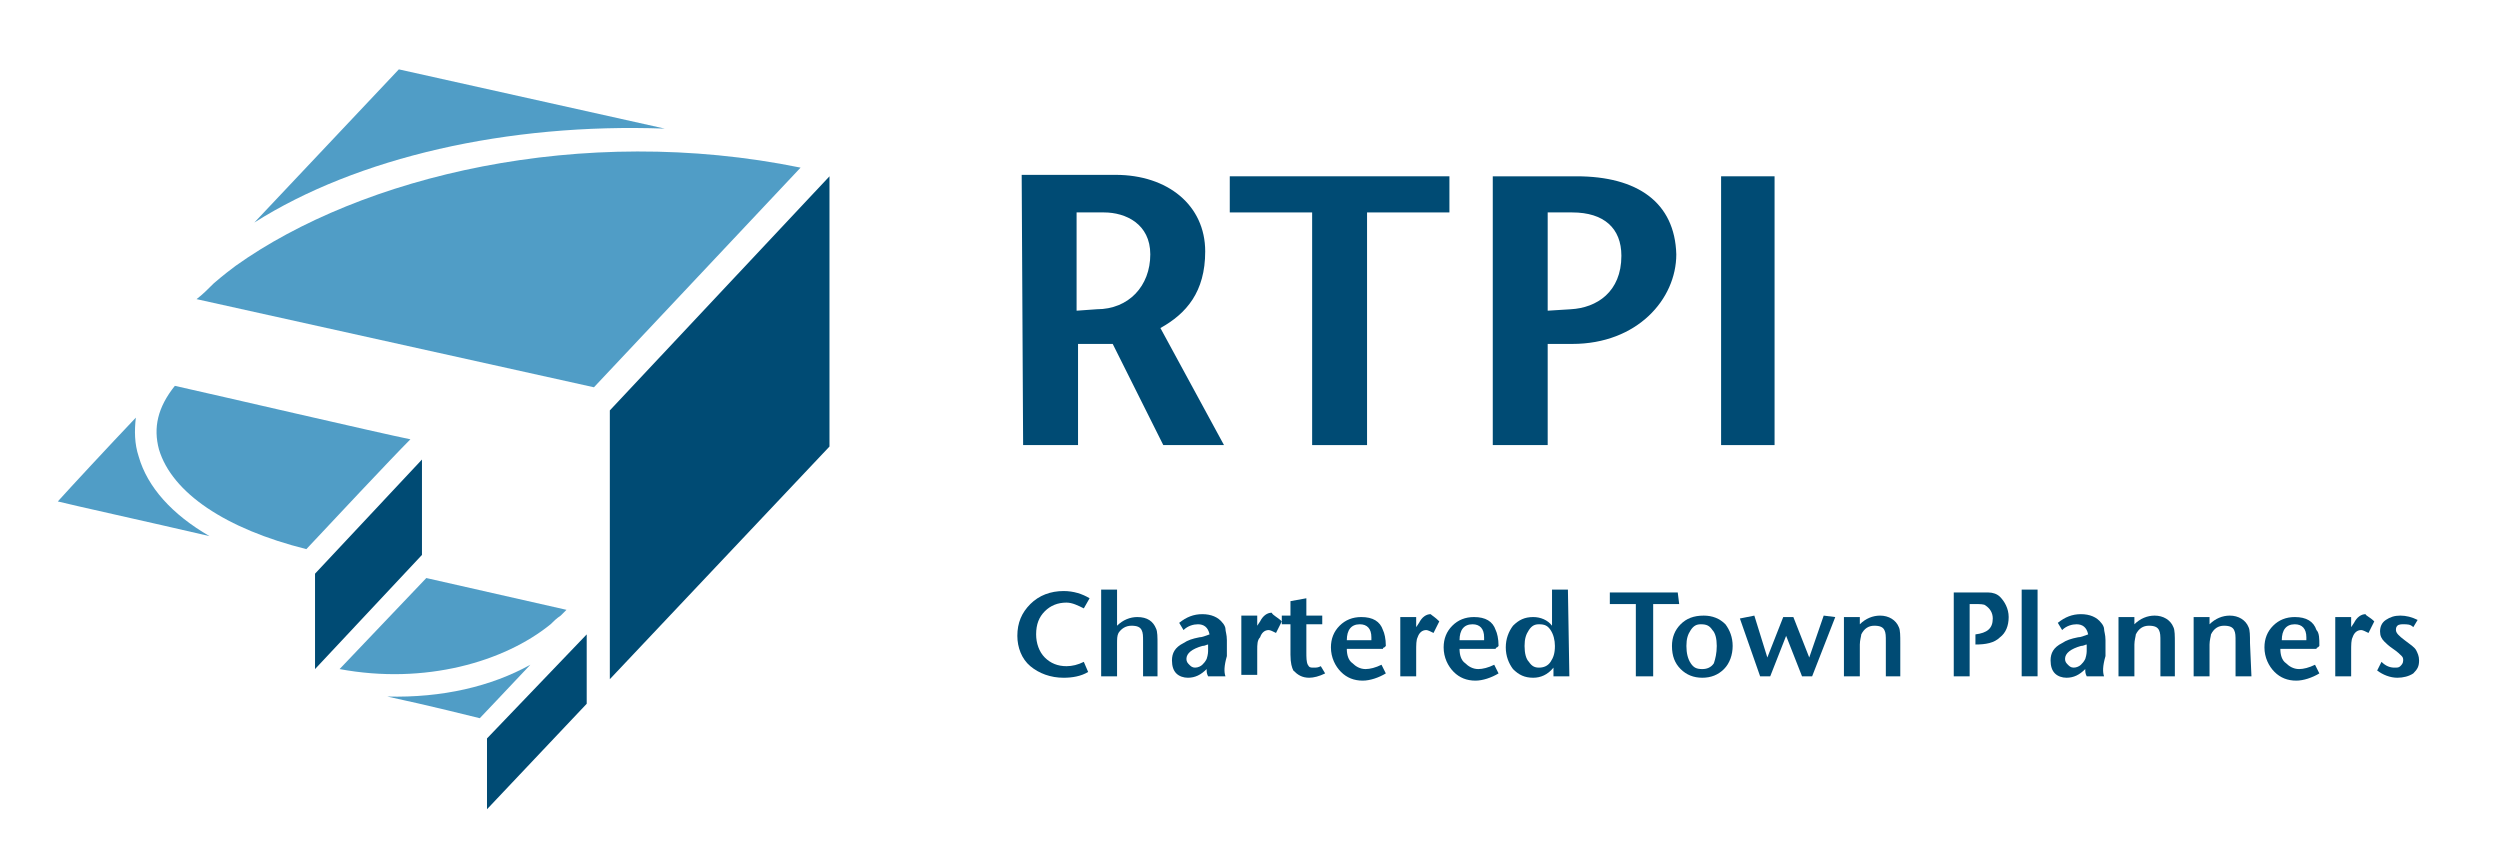 <?xml version="1.0" encoding="utf-8"?>
<!-- Generator: Adobe Illustrator 20.1.0, SVG Export Plug-In . SVG Version: 6.00 Build 0)  -->
<svg version="1.1" id="Chartered_Town_Planners" xmlns="http://www.w3.org/2000/svg" xmlns:xlink="http://www.w3.org/1999/xlink"
	 x="0px" y="0px" width="173px" height="60px" viewBox="0 0 173 60" style="enable-background:new 0 0 173 60;"
	 xml:space="preserve">
<style type="text/css">
	.st0{fill:#FFFFFF;}
	.st1{fill:#004B74;}
	.st2{fill:#509DC6;}
</style>
<rect class="st0" width="173" height="60"/>
<g>
	<g>
		<polyline class="st1" points="21.8,39.7 29.2,31.8 29.2,38.4 21.8,46.3 21.8,39.7 		"/>
		<polyline class="st1" points="42.2,28.4 57.4,12.2 57.4,30.9 42.2,47 42.2,28.4 		"/>
		<polyline class="st1" points="33.7,51.1 40.6,43.9 40.6,48.7 33.7,56 33.7,51.1 		"/>
		<path class="st2" d="M38.1,43.2c0.2-0.2,0.4-0.4,0.7-0.6l0.4-0.4L29.5,40c0,0-4,4.2-6,6.3C29.4,47.4,34.9,45.8,38.1,43.2"/>
		<path class="st2" d="M26.8,48.2c2.8,0.6,6,1.4,6.4,1.5c0.2-0.2,1.8-1.9,3.5-3.7C34,47.5,30.6,48.3,26.8,48.2"/>
		<path class="st2" d="M9.6,31.6c-0.3-0.9-0.3-1.8-0.2-2.7c-1.9,2-4.5,4.8-5.4,5.8c1.2,0.3,6.2,1.4,10.5,2.4
			C11.9,35.6,10.2,33.7,9.6,31.6"/>
		<path class="st2" d="M11,31.1c0.9,3,4.6,5.5,10.2,6.9c1.5-1.6,5.9-6.3,7.2-7.6c-2-0.4-13.6-3.1-16.3-3.7
			C10.9,28.2,10.6,29.6,11,31.1"/>
		<path class="st2" d="M16.3,18.4c-0.4,0.3-0.8,0.6-1.5,1.2c-0.4,0.4-0.8,0.8-1.2,1.1l27.5,6.1l14.3-15.2
			C40.2,8.5,25,12.2,16.3,18.4"/>
		<path class="st2" d="M46,8.9L27.6,4.8l-10,10.6C24.7,10.9,35.1,8.5,46,8.9"/>
	</g>
	<g>
		<path class="st1" d="M74.5,14.7h1.9c1.5,0,3.2,0.8,3.2,2.9c0,2.2-1.5,3.8-3.7,3.8l-1.4,0.1L74.5,14.7 M70.8,30.8h3.8v-7h2.4l3.5,7
			h4.2l-4.4-8.1c1.8-1,3.1-2.5,3.1-5.3c0-3.2-2.6-5.3-6.2-5.3h-6.5L70.8,30.8z"/>
		<polyline class="st1" points="90.8,30.8 90.8,14.7 85.1,14.7 85.1,12.2 100.3,12.2 100.3,14.7 94.6,14.7 94.6,30.8 90.8,30.8 		
			"/>
		<polyline class="st1" points="119.1,30.8 119.1,12.2 122.8,12.2 122.8,30.8 119.1,30.8 		"/>
		<path class="st1" d="M109.1,12.2h-5.8v18.6h3.8v-7h1.7c4.5,0,7.2-3.1,7.2-6.2C115.9,14,113.3,12.2,109.1,12.2 M108.7,21.4
			l-1.6,0.1v-6.8h1.7c2.2,0,3.4,1.1,3.4,3C112.2,20.2,110.5,21.3,108.7,21.4z"/>
	</g>
</g>
<g>
	<path class="st1" d="M75.4,41.4L75,42.1c-0.4-0.2-0.8-0.4-1.2-0.4c-0.6,0-1.1,0.2-1.5,0.6c-0.4,0.4-0.6,0.9-0.6,1.6
		c0,0.6,0.2,1.2,0.6,1.6c0.4,0.4,0.9,0.6,1.5,0.6c0.4,0,0.8-0.1,1.2-0.3l0.3,0.7c-0.5,0.3-1.1,0.4-1.7,0.4c-0.9,0-1.7-0.3-2.3-0.8
		c-0.6-0.5-0.9-1.3-0.9-2.1c0-0.9,0.3-1.6,0.9-2.2c0.6-0.6,1.4-0.9,2.3-0.9C74.3,40.9,74.9,41.1,75.4,41.4z"/>
	<path class="st1" d="M80.2,46.8h-1.1v-2.4c0-0.4,0-0.6-0.1-0.8c-0.1-0.2-0.3-0.3-0.7-0.3c-0.4,0-0.7,0.2-0.9,0.5
		c-0.1,0.2-0.1,0.4-0.1,0.8v2.2h-1.1v-6h1.1v2.5c0.4-0.4,0.9-0.6,1.4-0.6c0.7,0,1.1,0.3,1.3,0.8c0.1,0.2,0.1,0.6,0.1,1.1V46.8z"/>
	<path class="st1" d="M84.8,46.8h-1.2c-0.1-0.2-0.1-0.3-0.1-0.5c-0.4,0.4-0.8,0.6-1.3,0.6c-0.3,0-0.6-0.1-0.8-0.3
		c-0.2-0.2-0.3-0.5-0.3-0.9c0-0.5,0.2-0.9,0.8-1.2c0.3-0.2,0.6-0.3,1.1-0.4c0.2,0,0.4-0.1,0.7-0.2c-0.1-0.5-0.4-0.7-0.8-0.7
		c-0.3,0-0.7,0.1-1,0.4l-0.3-0.5c0.5-0.4,1-0.6,1.6-0.6c0.6,0,1.1,0.2,1.4,0.6c0.1,0.1,0.2,0.3,0.2,0.4c0,0.2,0.1,0.4,0.1,0.8v1.1
		C84.7,46.1,84.7,46.5,84.8,46.8z M83.6,45v-0.4c-0.1,0-0.2,0.1-0.4,0.1c-0.7,0.2-1.1,0.5-1.1,0.9c0,0.2,0.1,0.3,0.2,0.4
		c0.1,0.1,0.2,0.2,0.4,0.2c0.2,0,0.4-0.1,0.5-0.2c0.1-0.1,0.2-0.2,0.3-0.4C83.6,45.3,83.6,45.1,83.6,45z"/>
	<path class="st1" d="M88.7,43l-0.4,0.8c-0.2-0.1-0.4-0.2-0.5-0.2c-0.3,0-0.5,0.2-0.6,0.5C87,44.3,87,44.6,87,45v1.7h-1.1v-4.1H87
		v0.7l0.2-0.3c0.2-0.4,0.5-0.6,0.8-0.6C88.1,42.6,88.4,42.7,88.7,43z"/>
	<path class="st1" d="M91.7,46.6c-0.4,0.2-0.8,0.3-1.1,0.3c-0.5,0-0.8-0.2-1.1-0.5c-0.1-0.2-0.2-0.5-0.2-1.1v-2.1h-0.6v-0.6h0.6v-1
		l1.1-0.2v1.2h1.1v0.6h-1.1v1.9c0,0.4,0,0.7,0.1,0.9c0.1,0.2,0.2,0.2,0.4,0.2c0.2,0,0.3,0,0.5-0.1L91.7,46.6z"/>
	<path class="st1" d="M95.9,44.7c0,0,0,0-0.1,0.1c-0.1,0-0.1,0.1-0.1,0.1h-2.5c0,0.4,0.1,0.8,0.4,1c0.2,0.2,0.5,0.4,0.9,0.4
		c0.3,0,0.7-0.1,1.1-0.3l0.3,0.6c-0.5,0.3-1.1,0.5-1.6,0.5c-0.6,0-1.1-0.2-1.5-0.6c-0.4-0.4-0.7-1-0.7-1.7c0-0.6,0.2-1.1,0.6-1.5
		c0.4-0.4,0.9-0.6,1.5-0.6c0.8,0,1.3,0.3,1.5,0.9C95.8,43.8,95.9,44.2,95.9,44.7z M94.9,44.3c0,0,0-0.1,0-0.2c0-0.6-0.3-0.9-0.8-0.9
		c-0.6,0-0.9,0.4-0.9,1.1L94.9,44.3L94.9,44.3z"/>
	<path class="st1" d="M99.6,43l-0.4,0.8c-0.2-0.1-0.4-0.2-0.5-0.2c-0.3,0-0.5,0.2-0.6,0.5c-0.1,0.2-0.1,0.5-0.1,1v1.7h-1.1v-4.1h1.1
		v0.7l0.2-0.3c0.2-0.4,0.5-0.6,0.8-0.6C99.1,42.6,99.3,42.7,99.6,43z"/>
	<path class="st1" d="M103.7,44.7c0,0,0,0-0.1,0.1c-0.1,0-0.1,0.1-0.1,0.1H101c0,0.4,0.1,0.8,0.4,1c0.2,0.2,0.5,0.4,0.9,0.4
		c0.3,0,0.7-0.1,1.1-0.3l0.3,0.6c-0.5,0.3-1.1,0.5-1.6,0.5c-0.6,0-1.1-0.2-1.5-0.6c-0.4-0.4-0.7-1-0.7-1.7c0-0.6,0.2-1.1,0.6-1.5
		c0.4-0.4,0.9-0.6,1.5-0.6c0.8,0,1.3,0.3,1.5,0.9C103.6,43.8,103.7,44.2,103.7,44.7z M102.7,44.3c0,0,0-0.1,0-0.2
		c0-0.6-0.3-0.9-0.8-0.9c-0.6,0-0.9,0.4-0.9,1.1L102.7,44.3L102.7,44.3z"/>
	<path class="st1" d="M108.6,46.8h-1.1v-0.6c-0.4,0.5-0.9,0.7-1.4,0.7c-0.6,0-1-0.2-1.4-0.6c-0.3-0.4-0.5-0.9-0.5-1.5
		s0.2-1.1,0.5-1.5c0.4-0.4,0.8-0.6,1.4-0.6c0.5,0,1,0.2,1.3,0.6v-2.5h1.1L108.6,46.8L108.6,46.8z M107.6,44.7c0-0.4-0.1-0.8-0.3-1.1
		c-0.2-0.3-0.4-0.4-0.8-0.4c-0.3,0-0.5,0.1-0.7,0.4c-0.2,0.3-0.3,0.6-0.3,1.1c0,0.5,0.1,0.9,0.3,1.1c0.2,0.3,0.4,0.4,0.7,0.4
		c0.3,0,0.6-0.1,0.8-0.4C107.5,45.5,107.6,45.2,107.6,44.7z"/>
	<path class="st1" d="M116.2,41.8h-1.8v5h-1.2v-5h-1.8V41h4.7L116.2,41.8L116.2,41.8z"/>
	<path class="st1" d="M119.9,44.7c0,0.6-0.2,1.2-0.6,1.6c-0.4,0.4-0.9,0.6-1.5,0.6s-1.1-0.2-1.5-0.6s-0.6-0.9-0.6-1.6
		c0-0.6,0.2-1.1,0.6-1.5c0.4-0.4,0.9-0.6,1.6-0.6c0.6,0,1.1,0.2,1.5,0.6C119.7,43.6,119.9,44.1,119.9,44.7z M118.8,44.7
		c0-0.5-0.1-0.9-0.3-1.1c-0.2-0.3-0.4-0.4-0.8-0.4c-0.3,0-0.5,0.1-0.7,0.4c-0.2,0.3-0.3,0.6-0.3,1.1c0,0.5,0.1,0.9,0.3,1.2
		c0.2,0.3,0.4,0.4,0.8,0.4c0.3,0,0.6-0.1,0.8-0.4C118.7,45.6,118.8,45.2,118.8,44.7z"/>
	<path class="st1" d="M127,42.7l-1.6,4.1h-0.7l-1.1-2.8l-1.1,2.8h-0.7l-1.4-4l1-0.2l0.9,2.9l1.1-2.8h0.7l1.1,2.8l1-2.9L127,42.7z"/>
	<path class="st1" d="M131.6,46.8h-1.1v-2.4c0-0.4,0-0.6-0.1-0.8c-0.1-0.2-0.3-0.3-0.7-0.3c-0.4,0-0.7,0.2-0.9,0.6
		c0,0.1-0.1,0.4-0.1,0.7v2.2h-1.1v-4.1h1.1v0.5c0.4-0.4,0.9-0.6,1.4-0.6c0.6,0,1.1,0.3,1.3,0.8c0.1,0.2,0.1,0.6,0.1,1.1V46.8
		L131.6,46.8z"/>
	<path class="st1" d="M139,42.7c0,0.6-0.2,1.1-0.6,1.4c-0.4,0.4-1,0.5-1.7,0.5v-0.7c0.8-0.1,1.2-0.4,1.2-1.1c0-0.4-0.2-0.7-0.5-0.9
		c-0.1-0.1-0.4-0.1-0.8-0.1h-0.3v5h-1.1V41h1.5c0.4,0,0.7,0,0.9,0c0.3,0,0.6,0.1,0.8,0.3C138.7,41.6,139,42.1,139,42.7z"/>
	<path class="st1" d="M141,46.8h-1.1v-6h1.1V46.8z"/>
	<path class="st1" d="M145.6,46.8h-1.2c-0.1-0.2-0.1-0.3-0.1-0.5c-0.4,0.4-0.8,0.6-1.3,0.6c-0.3,0-0.6-0.1-0.8-0.3
		c-0.2-0.2-0.3-0.5-0.3-0.9c0-0.5,0.2-0.9,0.8-1.2c0.3-0.2,0.6-0.3,1.1-0.4c0.2,0,0.4-0.1,0.7-0.2c-0.1-0.5-0.4-0.7-0.8-0.7
		c-0.3,0-0.7,0.1-1,0.4l-0.3-0.5c0.5-0.4,1-0.6,1.6-0.6c0.6,0,1.1,0.2,1.4,0.6c0.1,0.1,0.2,0.3,0.2,0.4c0,0.2,0.1,0.4,0.1,0.8v1.1
		C145.5,46.1,145.5,46.5,145.6,46.8z M144.4,45v-0.4c-0.1,0-0.2,0.1-0.4,0.1c-0.7,0.2-1.1,0.5-1.1,0.9c0,0.2,0.1,0.3,0.2,0.4
		c0.1,0.1,0.2,0.2,0.4,0.2c0.2,0,0.4-0.1,0.5-0.2c0.1-0.1,0.2-0.2,0.3-0.4C144.4,45.3,144.4,45.1,144.4,45z"/>
	<path class="st1" d="M150.6,46.8h-1.1v-2.4c0-0.4,0-0.6-0.1-0.8c-0.1-0.2-0.3-0.3-0.7-0.3c-0.4,0-0.7,0.2-0.9,0.6
		c0,0.1-0.1,0.4-0.1,0.7v2.2h-1.1v-4.1h1.1v0.5c0.4-0.4,0.9-0.6,1.4-0.6c0.6,0,1.1,0.3,1.3,0.8c0.1,0.2,0.1,0.6,0.1,1.1V46.8
		L150.6,46.8z"/>
	<path class="st1" d="M155.8,46.8h-1.1v-2.4c0-0.4,0-0.6-0.1-0.8c-0.1-0.2-0.3-0.3-0.7-0.3c-0.4,0-0.7,0.2-0.9,0.6
		c0,0.1-0.1,0.4-0.1,0.7v2.2h-1.1v-4.1h1.1v0.5c0.4-0.4,0.9-0.6,1.4-0.6c0.6,0,1.1,0.3,1.3,0.8c0.1,0.2,0.1,0.6,0.1,1.1L155.8,46.8
		L155.8,46.8z"/>
	<path class="st1" d="M160.5,44.7c0,0,0,0-0.1,0.1c-0.1,0-0.1,0.1-0.1,0.1h-2.5c0,0.4,0.1,0.8,0.4,1c0.2,0.2,0.5,0.4,0.9,0.4
		c0.3,0,0.7-0.1,1.1-0.3l0.3,0.6c-0.5,0.3-1.1,0.5-1.6,0.5c-0.6,0-1.1-0.2-1.5-0.6c-0.4-0.4-0.7-1-0.7-1.7c0-0.6,0.2-1.1,0.6-1.5
		c0.4-0.4,0.9-0.6,1.5-0.6c0.8,0,1.3,0.3,1.5,0.9C160.5,43.8,160.5,44.2,160.5,44.7z M159.6,44.3c0,0,0-0.1,0-0.2
		c0-0.6-0.3-0.9-0.8-0.9c-0.6,0-0.9,0.4-0.9,1.1L159.6,44.3L159.6,44.3z"/>
	<path class="st1" d="M164.3,43l-0.4,0.8c-0.2-0.1-0.4-0.2-0.5-0.2c-0.3,0-0.5,0.2-0.6,0.5c-0.1,0.2-0.1,0.5-0.1,1v1.7h-1.1v-4.1
		h1.1v0.7l0.2-0.3c0.2-0.4,0.5-0.6,0.8-0.6C163.7,42.6,164,42.7,164.3,43z"/>
	<path class="st1" d="M167.4,45.7c0,0.4-0.1,0.6-0.4,0.9c-0.3,0.2-0.7,0.3-1.1,0.3c-0.5,0-1-0.2-1.4-0.5l0.3-0.6
		c0.3,0.3,0.6,0.4,0.9,0.4c0.2,0,0.3,0,0.4-0.1c0.1-0.1,0.2-0.2,0.2-0.4c0-0.1,0-0.2-0.1-0.3s-0.3-0.3-0.6-0.5
		c-0.3-0.2-0.5-0.4-0.6-0.5c-0.2-0.2-0.3-0.4-0.3-0.7c0-0.3,0.1-0.6,0.4-0.8c0.3-0.2,0.6-0.3,1-0.3c0.4,0,0.8,0.1,1.2,0.3l-0.3,0.5
		c-0.2-0.2-0.4-0.2-0.7-0.2c-0.1,0-0.3,0-0.4,0.1c-0.1,0.1-0.1,0.2-0.1,0.3c0,0.2,0.2,0.4,0.6,0.7c0.4,0.3,0.7,0.5,0.8,0.7
		C167.3,45.2,167.4,45.4,167.4,45.7z"/>
</g>
</svg>
